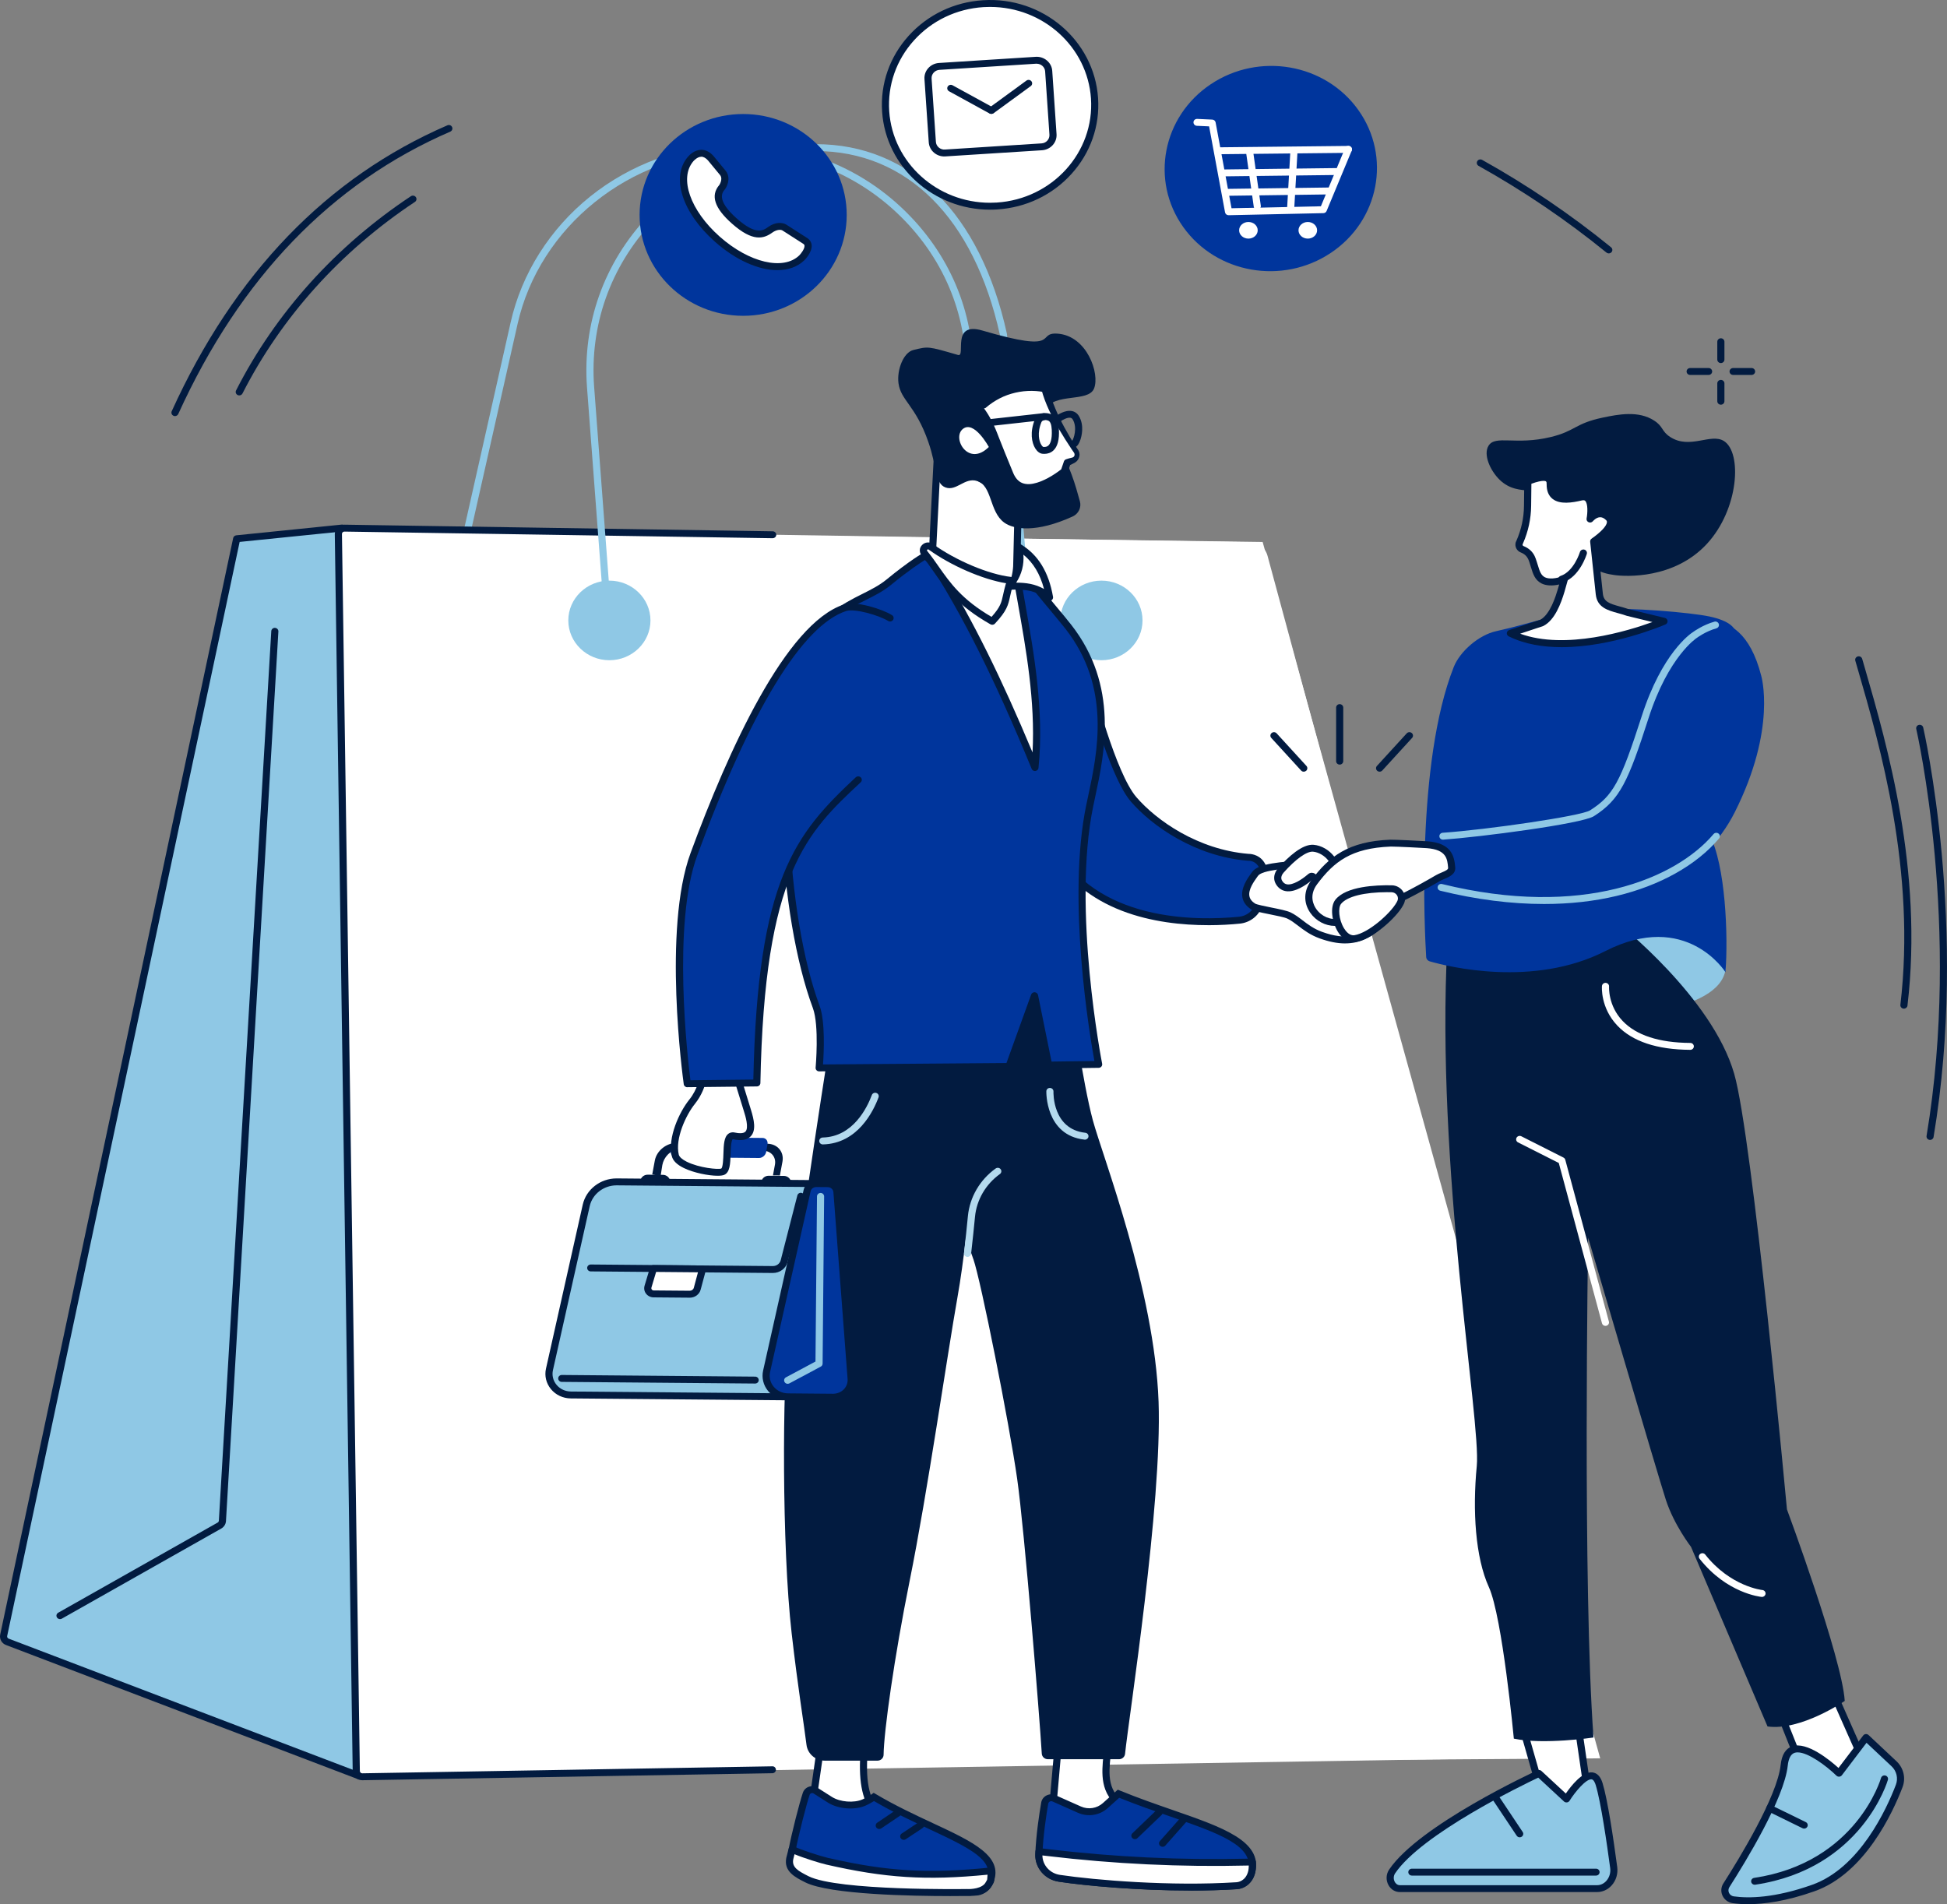 <svg width="274" height="268" viewBox="0 0 274 268" fill="none" xmlns="http://www.w3.org/2000/svg">
<rect x="0" y="0" width="274" height="268" fill="#808080" stroke="none"/>
<g clip-path="url(#clip0_4662_147806)">
<path d="M63.413 85.658C63.376 85.658 63.343 85.655 63.306 85.649C63.035 85.59 62.864 85.331 62.921 85.069L71.861 45.378C73.41 38.494 77.391 32.196 83.072 27.645C88.739 23.104 95.855 20.495 103.112 20.297C103.115 20.297 103.122 20.297 103.125 20.297C103.396 20.297 103.621 20.504 103.627 20.77C103.634 21.039 103.417 21.263 103.139 21.269C88.669 21.665 75.925 31.891 72.841 45.586L63.901 85.276C63.851 85.503 63.644 85.658 63.413 85.658Z" fill="#8FC8E5"/>
<path d="M134.247 83.065C134.247 83.065 134.224 83.065 134.21 83.065C133.933 83.045 133.725 82.812 133.745 82.546L135.856 54.424C136.505 45.76 133.501 37.485 127.395 31.125C123.976 27.563 119.911 24.905 115.311 23.23C115.05 23.136 114.919 22.854 115.016 22.604C115.113 22.351 115.405 22.228 115.662 22.319C120.41 24.05 124.602 26.792 128.128 30.464C134.424 37.025 137.526 45.559 136.853 54.495L134.742 82.617C134.722 82.873 134.501 83.068 134.244 83.068L134.247 83.065Z" fill="#8FC8E5"/>
<path d="M50.539 249.938L1.05 231.077C0.662 230.934 0.438 230.542 0.518 230.15L33.305 75.823L48.15 74.313C48.387 74.134 50.636 249.973 50.539 249.941V249.938Z" fill="#8FC8E5"/>
<path d="M50.539 250.428C50.479 250.428 50.415 250.418 50.355 250.396L0.866 231.531C0.254 231.308 -0.104 230.685 0.027 230.056L32.814 75.727C32.857 75.519 33.035 75.364 33.252 75.341L48.097 73.831C48.234 73.818 48.378 73.856 48.485 73.954C48.623 74.073 48.737 76.724 48.826 81.908C48.906 86.504 49.013 93.204 49.141 101.819C49.425 121.031 49.749 145.231 49.974 162.147C50.255 183.368 50.532 205.351 50.743 222.462C50.966 240.834 51.042 250.078 50.971 250.195C50.877 250.344 50.713 250.428 50.542 250.428H50.539ZM33.724 76.271L1.01 230.251C0.977 230.41 1.067 230.569 1.228 230.627L50.037 249.229C49.947 237.686 48.043 84.637 47.682 74.852L33.724 76.271Z" fill="#021B40"/>
<path d="M177.692 76.276L48.869 74.555L51.388 248.653L225.194 247.47L177.692 76.276Z" fill="white"/>
<path d="M50.392 249.837C50.231 249.684 50.138 249.477 50.135 249.26L47.615 75.161C47.615 74.941 47.702 74.727 47.863 74.568C48.023 74.412 48.251 74.325 48.475 74.328L175.873 76.302C177.051 76.322 178.075 77.096 178.372 78.202L224.124 247.25L50.998 250.067C50.998 250.067 50.988 250.067 50.984 250.067C50.764 250.067 50.553 249.983 50.395 249.837H50.392Z" fill="white"/>
<path d="M51.003 250.555C50.628 250.555 50.294 250.425 50.043 250.185C49.789 249.945 49.638 249.612 49.635 249.268L47.115 75.169C47.109 74.819 47.256 74.476 47.51 74.226C47.768 73.977 48.119 73.844 48.487 73.844L108.749 74.777C109.026 74.781 109.247 75.004 109.244 75.27C109.24 75.539 109.013 75.74 108.735 75.75L48.47 74.816C48.383 74.816 48.286 74.852 48.223 74.913C48.156 74.978 48.119 75.066 48.123 75.153L50.642 249.252C50.642 249.339 50.682 249.424 50.745 249.485C50.809 249.547 50.896 249.579 50.986 249.579L108.682 248.594C108.959 248.574 109.187 248.804 109.194 249.07C109.197 249.339 108.976 249.56 108.702 249.566L51.013 250.552L51.003 250.555Z" fill="#021B40"/>
<path d="M149.225 87.32C149.225 84.231 151.817 81.719 155.006 81.719C158.194 81.719 160.787 84.231 160.787 87.32C160.787 90.409 158.194 92.921 155.006 92.921C151.817 92.921 149.225 90.409 149.225 87.32Z" fill="#8FC8E5"/>
<path d="M79.977 87.32C79.977 84.231 82.569 81.719 85.758 81.719C88.946 81.719 91.539 84.231 91.539 87.32C91.539 90.409 88.946 92.921 85.758 92.921C82.569 92.921 79.977 90.409 79.977 87.32Z" fill="#8FC8E5"/>
<path d="M144.893 90.885C144.635 90.885 144.414 90.694 144.394 90.438L140.714 47.124C137.077 30.684 127.629 21.258 114.782 21.258C106.003 21.258 97.877 24.759 91.898 31.118C85.916 37.481 82.975 45.756 83.611 54.424L86.09 87.278C86.11 87.547 85.903 87.777 85.625 87.8C85.351 87.822 85.11 87.618 85.086 87.349L82.607 54.495C81.952 45.559 84.986 37.027 91.155 30.467C97.328 23.903 105.716 20.289 114.779 20.289C128.148 20.289 137.961 30.01 141.698 46.956C141.701 46.975 141.704 46.998 141.708 47.017L145.391 90.364C145.415 90.632 145.207 90.866 144.933 90.889C144.92 90.889 144.906 90.889 144.893 90.889V90.885Z" fill="#8FC8E5"/>
<path d="M8.447 227.879C8.273 227.879 8.106 227.792 8.012 227.639C7.872 227.406 7.952 227.111 8.193 226.975L30.629 214.291C30.726 214.236 30.79 214.139 30.8 214.029L38.177 88.826C38.193 88.557 38.428 88.346 38.705 88.369C38.983 88.385 39.194 88.615 39.177 88.881L31.8 214.094C31.766 214.531 31.515 214.917 31.134 215.131L8.698 227.814C8.618 227.86 8.531 227.879 8.447 227.879Z" fill="#021B40"/>
<path d="M113.809 257.499L123.631 255.632C121.718 253.256 121.219 250.566 121.674 245.671L115.562 245.344L113.809 257.502V257.499Z" fill="white"/>
<path d="M113.213 258.112L115.127 244.836L122.219 245.218L122.172 245.721C121.724 250.563 122.209 253.082 124.026 255.341L124.528 255.963L113.213 258.116V258.112ZM115.993 245.854L114.404 256.894L122.765 255.302C121.232 253.079 120.777 250.46 121.129 246.129L115.993 245.854Z" fill="#021B40"/>
<path d="M113.463 252.463C112.985 253.895 111.938 257.947 111.469 260.394C111.175 261.927 112.125 263.428 113.654 263.895C117.977 265.211 128.418 265.58 137.097 266.3C137.692 266.349 138.8 266.112 139.342 264.738C141.205 260.028 131.908 258.21 122.978 252.91C122.978 252.91 122.42 253.315 121.603 253.685C120.235 254.304 118.064 254.109 116.799 253.305L114.772 252.015C114.29 251.707 113.641 251.928 113.463 252.463Z" fill="#00359C"/>
<path d="M137.243 266.789C137.176 266.789 137.113 266.789 137.053 266.783C134.831 266.598 132.466 266.436 130.174 266.277C123.282 265.801 116.771 265.353 113.503 264.358C111.723 263.817 110.636 262.073 110.973 260.307C111.442 257.869 112.486 253.808 112.984 252.317C113.118 251.918 113.426 251.607 113.834 251.467C114.242 251.328 114.684 251.38 115.045 251.61L117.073 252.9C118.217 253.629 120.194 253.785 121.392 253.244C122.148 252.903 122.673 252.524 122.68 252.521L122.951 252.323L123.242 252.495C125.995 254.129 128.806 255.438 131.285 256.595C136.859 259.195 141.261 261.247 139.813 264.912C139.261 266.309 138.127 266.792 137.247 266.792L137.243 266.789ZM113.938 252.612C113.456 254.064 112.409 258.141 111.96 260.482C111.713 261.765 112.506 263.033 113.804 263.428C116.962 264.391 123.717 264.854 130.248 265.305C132.543 265.464 134.911 265.626 137.14 265.81C137.34 265.827 138.367 265.843 138.876 264.559C139.943 261.862 136.691 260.19 130.85 257.467C128.431 256.339 125.704 255.069 122.998 253.484C122.74 253.646 122.329 253.889 121.817 254.119C120.321 254.796 117.946 254.612 116.524 253.707L114.496 252.417C114.399 252.356 114.279 252.339 114.169 252.378C114.105 252.401 113.988 252.459 113.941 252.608L113.938 252.612Z" fill="#021B40"/>
<path d="M111.162 261.497C111.152 261.539 111.146 261.569 111.142 261.582C110.848 263.115 112.126 263.773 113.551 264.486C117.86 266.651 136.034 266.346 136.034 266.346C136.034 266.346 138.436 266.515 139.162 265.147C139.269 264.946 139.393 264.82 139.429 264.564C139.47 264.291 139.513 263.303 139.513 263.303C130.433 264.24 124.528 263.812 116.388 261.941C115.371 261.708 112.357 260.749 111.483 260.266C111.483 260.266 111.38 260.616 111.166 261.491L111.162 261.497Z" fill="white"/>
<path d="M133.618 266.856C128.482 266.856 116.772 266.658 113.32 264.924C111.898 264.208 110.285 263.398 110.65 261.498C110.653 261.479 110.663 261.443 110.677 261.388C110.891 260.513 110.995 260.156 110.998 260.143C111.041 260.001 111.148 259.884 111.292 259.826C111.436 259.767 111.597 259.78 111.731 259.855C112.544 260.305 115.514 261.252 116.501 261.479C124.855 263.398 130.65 263.735 139.459 262.83C139.603 262.814 139.75 262.863 139.857 262.96C139.964 263.057 140.021 263.193 140.014 263.336C140.011 263.44 139.971 264.354 139.928 264.642C139.887 264.924 139.774 265.106 139.683 265.255C139.66 265.294 139.633 265.336 139.61 265.381C138.777 266.95 136.314 266.862 136.023 266.843C135.819 266.843 134.936 266.859 133.621 266.859L133.618 266.856ZM111.811 260.97C111.767 261.142 111.714 261.352 111.65 261.612L111.634 261.676C111.416 262.808 112.309 263.32 113.778 264.059C117.927 266.143 135.839 265.867 136.02 265.864C136.037 265.864 136.05 265.864 136.063 265.864C136.642 265.903 138.241 265.809 138.71 264.927C138.743 264.863 138.78 264.804 138.813 264.749C138.884 264.632 138.914 264.584 138.927 264.5C138.944 264.393 138.961 264.127 138.977 263.848C130.366 264.694 124.558 264.321 116.264 262.419C115.377 262.214 113.069 261.495 111.808 260.963L111.811 260.97Z" fill="#021B40"/>
<path d="M123.738 257.416C123.581 257.416 123.423 257.345 123.326 257.209C123.169 256.988 123.223 256.683 123.45 256.531L126.163 254.697C126.391 254.544 126.705 254.596 126.863 254.816C127.02 255.037 126.966 255.342 126.739 255.494L124.026 257.329C123.939 257.387 123.838 257.416 123.738 257.416Z" fill="#021B40"/>
<path d="M127.183 258.942C127.023 258.942 126.865 258.868 126.768 258.732C126.611 258.511 126.668 258.207 126.899 258.054L129.271 256.476C129.498 256.323 129.813 256.382 129.97 256.602C130.127 256.823 130.071 257.127 129.84 257.28L127.468 258.858C127.381 258.916 127.28 258.942 127.183 258.942Z" fill="#021B40"/>
<path d="M148.018 255.887L154.92 258.004L158.519 254.341C154.598 252.38 155.779 248.371 155.893 245.816L148.928 245.531L148.018 255.887Z" fill="white"/>
<path d="M155.067 258.564L147.482 256.24L148.469 245.031L156.415 245.355L156.395 245.842C156.375 246.26 156.332 246.704 156.285 247.177C156.037 249.634 155.753 252.415 158.754 253.916L159.349 254.214L155.07 258.567L155.067 258.564ZM148.553 255.546L154.773 257.455L157.717 254.46C154.726 252.597 155.047 249.43 155.284 247.083C155.311 246.807 155.338 246.542 155.361 246.289L149.389 246.046L148.553 255.553V255.546Z" fill="#021B40"/>
<path d="M147.017 253.776C146.746 255.367 146.294 258.33 146.194 260.991C146.13 262.66 147.381 264.099 149.074 264.355C153.862 265.072 164.739 265.995 174.039 265.399C174.675 265.357 175.813 264.936 176.164 263.396C177.372 258.116 167.713 256.667 157.405 252.453L155.548 254.122C154.561 255.011 153.123 255.234 151.901 254.69L148.328 253.101C147.77 252.852 147.117 253.189 147.017 253.779V253.776Z" fill="#00359C"/>
<path d="M167.556 266.08C160.152 266.08 152.849 265.415 149.001 264.838C147.047 264.547 145.626 262.884 145.696 260.978C145.796 258.271 146.258 255.257 146.526 253.701C146.599 253.267 146.87 252.901 147.272 252.696C147.67 252.492 148.135 252.479 148.543 252.661L152.116 254.249C153.157 254.712 154.371 254.521 155.211 253.766L157.305 251.883L157.603 252.006C160.169 253.056 162.755 253.951 165.037 254.745C172.089 257.192 177.66 259.127 176.66 263.503C176.278 265.166 175.03 265.827 174.08 265.889C171.956 266.025 169.754 266.083 167.563 266.083L167.556 266.08ZM147.941 253.503C147.871 253.503 147.804 253.52 147.74 253.552C147.62 253.614 147.536 253.727 147.513 253.857C147.252 255.39 146.797 258.356 146.696 261.01C146.643 262.427 147.7 263.659 149.152 263.876C154.093 264.618 164.789 265.506 174.007 264.913C174.227 264.9 175.338 264.754 175.673 263.289C176.482 259.75 171.537 258.032 164.692 255.656C162.488 254.891 160.002 254.029 157.506 253.021L155.887 254.479C154.746 255.503 153.1 255.759 151.691 255.131L148.118 253.542C148.061 253.516 147.998 253.503 147.937 253.503H147.941Z" fill="#021B40"/>
<path d="M146.214 260.586C146.214 260.586 146.201 260.855 146.198 260.985C146.134 262.654 147.385 264.093 149.078 264.349C153.866 265.065 164.742 265.989 174.043 265.393C174.679 265.351 175.816 264.929 176.168 263.39C176.275 262.916 176.238 262.061 176.238 262.061L175.579 262.077C166.191 262.301 156.8 261.853 147.476 260.738L146.214 260.586Z" fill="white"/>
<path d="M167.556 266.072C160.152 266.072 152.849 265.408 149.001 264.831C147.047 264.539 145.626 262.877 145.696 260.971C145.699 260.838 145.713 260.565 145.713 260.565C145.719 260.429 145.783 260.303 145.89 260.215C145.997 260.128 146.137 260.089 146.275 260.105L147.536 260.258C156.803 261.366 166.231 261.813 175.566 261.593L176.225 261.577C176.499 261.577 176.727 261.778 176.74 262.043C176.743 262.137 176.777 262.98 176.656 263.499C176.275 265.162 175.027 265.823 174.077 265.884C171.952 266.021 169.751 266.079 167.56 266.079L167.556 266.072ZM146.696 261.136C146.71 262.497 147.747 263.661 149.155 263.872C154.097 264.614 164.793 265.502 174.01 264.909C174.231 264.896 175.341 264.75 175.676 263.285C175.719 263.097 175.736 262.812 175.74 262.559H175.589C166.208 262.786 156.73 262.335 147.412 261.22L146.693 261.136H146.696Z" fill="#021B40"/>
<path d="M159.716 258.847C159.586 258.847 159.458 258.798 159.358 258.704C159.164 258.513 159.164 258.205 159.361 258.017L162.767 254.75C162.965 254.562 163.282 254.562 163.476 254.753C163.671 254.944 163.671 255.252 163.473 255.44L160.067 258.708C159.97 258.802 159.843 258.847 159.713 258.847H159.716Z" fill="#021B40"/>
<path d="M163.61 259.922C163.493 259.922 163.379 259.883 163.282 259.805C163.072 259.63 163.048 259.322 163.229 259.118L166.27 255.685C166.451 255.481 166.769 255.458 166.979 255.633C167.19 255.808 167.214 256.116 167.033 256.32L163.992 259.753C163.891 259.866 163.751 259.922 163.61 259.922Z" fill="#021B40"/>
<path d="M136.98 177.211C138.027 180.187 142.025 200.27 143.146 208.137C144.166 215.294 146.304 241.681 146.609 246.809C146.635 247.253 147.013 247.597 147.472 247.597H157.468C157.913 247.597 158.285 247.273 158.328 246.845C158.88 241.526 163.557 211.693 163.046 197.288C162.484 181.555 155.2 162.836 153.798 157.682C152.396 152.529 150.66 140.328 150.66 140.328L116.99 145.391C116.99 145.391 112.747 171.818 110.921 187.791C110.118 194.821 110.007 217.66 111.409 229.867C112.316 237.776 113.166 242.819 113.497 245.565C113.651 246.838 114.765 247.798 116.086 247.798H123.484C123.955 247.798 124.343 247.432 124.347 246.974C124.39 243.681 125.842 233.254 128.01 222.515C130.533 210.036 133.333 190.507 134.735 182.64C135.197 180.041 135.601 177.052 135.929 174.22C135.929 174.22 135.929 174.239 136.976 177.215L136.98 177.211Z" fill="#021B40"/>
<path d="M136.16 176.891C136.14 176.891 136.124 176.891 136.103 176.891C135.829 176.862 135.628 176.619 135.662 176.353C135.896 174.35 136.077 172.525 136.211 171.164C136.468 168.496 137.893 166.052 140.118 164.454C140.342 164.295 140.657 164.341 140.821 164.555C140.985 164.772 140.938 165.077 140.717 165.235C138.72 166.668 137.442 168.862 137.211 171.255C137.077 172.622 136.896 174.45 136.662 176.463C136.632 176.713 136.415 176.894 136.164 176.894L136.16 176.891Z" fill="#B4DAEE"/>
<path d="M115.793 161.067C115.522 161.067 115.298 160.856 115.291 160.594C115.284 160.325 115.505 160.101 115.78 160.095C120.045 159.997 122.036 155.884 122.692 154.118C122.785 153.865 123.073 153.735 123.334 153.826C123.595 153.917 123.729 154.195 123.635 154.448C122.909 156.403 120.688 160.957 115.803 161.067H115.79H115.793Z" fill="#B4DAEE"/>
<path d="M152.68 160.394C152.66 160.394 152.644 160.394 152.624 160.394C147.093 159.785 147.25 153.649 147.25 153.587C147.26 153.318 147.478 153.108 147.769 153.118C148.047 153.127 148.261 153.351 148.254 153.62C148.247 153.837 148.13 158.923 152.737 159.428C153.012 159.458 153.212 159.701 153.179 159.966C153.149 160.216 152.931 160.398 152.68 160.398V160.394Z" fill="#B4DAEE"/>
<path d="M131.132 79.6L131.912 64.305L143.32 70.064L143.083 79.733C142.976 81.889 141.249 87.205 141.249 87.205C138.887 88.848 135.425 84.375 133.053 82.745L132.504 82.365C131.584 81.733 131.069 80.686 131.132 79.597V79.6Z" fill="white"/>
<path d="M140.107 88.056C138.381 88.056 136.501 86.367 134.794 84.838C134.058 84.18 133.366 83.554 132.76 83.139L132.212 82.76C131.148 82.027 130.556 80.835 130.629 79.57L131.409 64.275C131.415 64.109 131.512 63.96 131.66 63.876C131.807 63.795 131.991 63.791 132.141 63.866L143.55 69.626C143.721 69.71 143.824 69.882 143.821 70.07L143.583 79.739C143.473 81.943 141.8 87.126 141.727 87.343C141.693 87.444 141.63 87.531 141.539 87.593C141.081 87.913 140.599 88.05 140.104 88.05L140.107 88.056ZM132.372 65.085L131.633 79.622C131.633 79.622 131.633 79.622 131.633 79.625C131.576 80.552 132.011 81.428 132.794 81.969L133.342 82.348C134.002 82.802 134.718 83.444 135.477 84.124C137.33 85.787 139.421 87.661 140.823 86.892C141.114 85.978 142.486 81.57 142.58 79.71L142.807 70.355L132.372 65.085Z" fill="#021B40"/>
<path d="M148.791 46.957C145.73 46.753 149.547 49.829 138.259 46.523C133.762 45.206 135.987 50.299 134.819 49.958C130.51 48.707 130.658 48.746 128.54 49.258C127.138 49.595 126.201 52.065 126.442 53.922C126.76 56.373 128.851 57.028 130.648 62.214C131.909 65.857 131.564 68.058 133.07 68.606C134.592 69.157 135.743 67.196 137.453 67.679C139.664 68.301 139.182 71.996 141.327 73.552C142.678 74.534 145.84 75.017 150.949 72.693C151.775 72.317 152.21 71.422 151.976 70.567C151.678 69.471 151.29 68.087 150.808 66.794C148.506 60.639 146.255 59.225 147.095 57.647C148.383 55.229 153.147 56.674 153.963 54.684C154.81 52.616 152.986 47.232 148.798 46.954L148.791 46.957Z" fill="#021B40"/>
<path d="M137.984 57.399L138.84 58.984C139.245 59.73 139.593 60.501 139.887 61.295C140.439 62.783 141.49 65.298 142.062 66.721C143.906 71.291 149.774 66.355 149.774 66.355L150.192 65.107L150.978 64.809C151.129 64.75 151.269 64.663 151.373 64.54C151.627 64.232 151.634 63.82 151.423 63.512C150.276 61.84 147.88 58.083 147.044 54.725C147.044 54.725 142.069 53.432 137.98 57.399H137.984Z" fill="white"/>
<path d="M138.479 57.469C138.684 57.757 138.874 58.036 139.048 58.318C139.135 58.46 139.219 58.603 139.299 58.749C139.399 58.93 139.493 59.112 139.587 59.294C139.774 59.66 139.948 60.032 140.109 60.412C140.273 60.791 140.413 61.18 140.557 61.54C141.129 63.018 141.741 64.496 142.347 65.977L142.574 66.531C142.645 66.697 142.718 66.856 142.805 67.005C142.979 67.303 143.19 67.562 143.448 67.75C143.953 68.136 144.655 68.21 145.375 68.074C146.097 67.938 146.82 67.633 147.503 67.264C148.182 66.894 148.854 66.447 149.446 65.971L149.296 66.191C149.44 65.776 149.577 65.358 149.724 64.946V64.933C149.778 64.797 149.888 64.694 150.015 64.645C150.259 64.554 150.517 64.493 150.771 64.428C150.989 64.382 151.086 64.34 151.176 64.191C151.25 64.055 151.24 63.883 151.166 63.747C151.159 63.731 151.146 63.715 151.136 63.698L151.082 63.621L150.972 63.462L150.755 63.141C150.179 62.282 149.63 61.407 149.102 60.519C148.061 58.733 147.114 56.872 146.562 54.833L146.917 55.187C146.579 55.112 146.171 55.06 145.79 55.034C145.402 55.008 145.007 55.005 144.619 55.025C143.836 55.063 143.063 55.2 142.317 55.417C141.571 55.634 140.855 55.948 140.189 56.341C139.858 56.542 139.53 56.749 139.226 56.986C139.068 57.099 138.924 57.229 138.774 57.349L138.694 57.417C138.694 57.417 138.66 57.436 138.643 57.443C138.603 57.456 138.553 57.459 138.486 57.469H138.479ZM137.486 57.323C137.569 57.196 137.666 57.06 137.773 56.934C137.827 56.869 137.887 56.811 137.944 56.752L138.031 56.671L138.091 56.619C138.255 56.483 138.413 56.341 138.583 56.211C138.914 55.942 139.276 55.709 139.64 55.482C140.38 55.047 141.176 54.694 142.009 54.451C142.839 54.205 143.702 54.072 144.565 54.033C144.997 54.017 145.428 54.02 145.863 54.056C146.301 54.091 146.713 54.14 147.175 54.253C147.359 54.299 147.489 54.438 147.529 54.603C147.757 55.559 148.098 56.499 148.483 57.426C148.868 58.353 149.309 59.261 149.791 60.152C150.273 61.044 150.795 61.919 151.353 62.768L151.564 63.086L151.671 63.245L151.725 63.326C151.748 63.365 151.772 63.4 151.792 63.442C151.959 63.76 151.966 64.146 151.822 64.473C151.755 64.638 151.654 64.791 151.517 64.924C151.387 65.05 151.206 65.154 151.082 65.212C150.848 65.332 150.617 65.455 150.373 65.549L150.664 65.248C150.53 65.666 150.39 66.081 150.253 66.499C150.226 66.59 150.169 66.664 150.105 66.719C149.436 67.264 148.75 67.727 148.004 68.142C147.258 68.551 146.462 68.904 145.569 69.082C145.124 69.167 144.649 69.202 144.164 69.131C143.682 69.063 143.193 68.878 142.795 68.583C142.394 68.291 142.086 67.915 141.859 67.52C141.745 67.322 141.651 67.118 141.564 66.914L141.34 66.36C140.741 64.878 140.125 63.404 139.55 61.9C139.406 61.517 139.279 61.151 139.128 60.794C138.981 60.434 138.821 60.081 138.65 59.731C138.563 59.556 138.476 59.384 138.382 59.212C138.272 59.008 138.165 58.797 138.061 58.587C137.854 58.166 137.66 57.738 137.482 57.323H137.486Z" fill="#021B40"/>
<path d="M139.157 62.908C139.157 62.908 137.099 59.096 135.504 60.37C133.908 61.644 136.286 65.783 139.157 62.908Z" fill="white"/>
<path d="M146.947 63.877C146.867 63.877 146.786 63.873 146.703 63.864C146.331 63.828 145.973 63.562 145.692 63.112C145.184 62.298 144.906 60.794 145.646 59.015C145.779 58.691 146.077 58.418 146.459 58.266C146.92 58.084 147.446 58.101 147.937 58.311C148.61 58.6 148.964 59.297 149.021 60.447C149.092 61.886 148.834 62.856 148.235 63.407C147.897 63.718 147.456 63.88 146.95 63.88L146.947 63.877ZM147.128 59.115C146.997 59.115 146.897 59.144 146.833 59.17C146.693 59.225 146.599 59.316 146.572 59.381C145.897 61.005 146.301 62.113 146.442 62.415C146.606 62.771 146.78 62.891 146.82 62.904C147.118 62.93 147.359 62.869 147.539 62.703C147.794 62.47 148.081 61.896 148.014 60.496C147.978 59.763 147.817 59.329 147.529 59.206C147.375 59.141 147.241 59.118 147.128 59.118V59.115Z" fill="#021B40"/>
<path d="M137.294 60.187C137.044 60.187 136.826 60.005 136.796 59.756C136.766 59.49 136.963 59.247 137.238 59.218L146.826 58.151C147.097 58.122 147.351 58.313 147.382 58.579C147.412 58.845 147.214 59.088 146.94 59.117L137.355 60.184C137.335 60.184 137.315 60.184 137.298 60.184L137.294 60.187Z" fill="#021B40"/>
<path d="M151.128 62.965C150.937 62.965 150.753 62.858 150.669 62.68C150.566 62.456 150.653 62.193 150.863 62.067C151.118 61.779 151.636 60.174 150.974 59.049C150.863 58.865 150.743 58.819 150.649 58.8C150.214 58.712 149.515 59.104 149.241 59.309C149.02 59.474 148.706 59.432 148.538 59.221C148.368 59.007 148.411 58.703 148.629 58.54C148.752 58.45 149.853 57.659 150.847 57.85C151.272 57.934 151.616 58.184 151.844 58.573C152.62 59.895 152.198 61.432 152.051 61.869C151.857 62.45 151.613 62.803 151.329 62.929C151.262 62.958 151.191 62.971 151.124 62.971L151.128 62.965Z" fill="#021B40"/>
<path d="M153.357 96.597C153.357 96.597 156.518 108.989 159.529 112.486C162.541 115.983 168.566 120.064 175.642 120.648C175.642 120.648 179.647 120.398 177.127 127.425C176.719 128.563 175.672 129.377 174.431 129.5C169.004 130.038 153.822 130.417 147.934 118.897C140.707 104.759 153.353 96.594 153.353 96.594L153.357 96.597Z" fill="#00359C"/>
<path d="M170.024 130.21C162.871 130.21 152.272 128.486 147.484 119.122C140.144 104.766 152.948 96.283 153.075 96.199C153.212 96.112 153.383 96.092 153.536 96.15C153.69 96.209 153.804 96.332 153.841 96.488C153.871 96.611 157.009 108.808 159.913 112.182C162.77 115.501 168.602 119.579 175.654 120.169C175.902 120.169 177.013 120.201 177.772 121.17C178.742 122.405 178.686 124.567 177.598 127.595C177.127 128.911 175.902 129.851 174.48 129.993C173.282 130.113 171.753 130.214 170.02 130.214L170.024 130.21ZM153.055 97.428C152.054 98.199 149.953 100.011 148.351 102.727C145.46 107.622 145.474 112.993 148.384 118.691C154.052 129.776 168.451 129.611 174.38 129.024C175.417 128.92 176.307 128.233 176.651 127.274C177.852 123.926 177.495 122.435 176.983 121.77C176.474 121.112 175.701 121.135 175.668 121.141C175.648 121.141 175.618 121.141 175.598 121.141C168.227 120.535 162.125 116.273 159.14 112.805C156.477 109.709 153.777 100.144 153.051 97.431L153.055 97.428Z" fill="#021B40"/>
<path d="M130.225 78.206C130.225 78.206 128.382 79.214 125.053 81.953C121.724 84.692 116.659 84.848 113.715 91.638C108.589 103.463 110.085 128.855 114.862 141.711C115.823 144.294 115.277 150.3 115.277 150.3L141.992 150.089L145.585 140.129L147.569 149.888L154.618 149.798C154.618 149.798 150.323 128.071 153.364 113.381C154.622 107.301 157.419 97.227 150.346 88.203C148.733 86.148 145.532 82.54 144.103 80.362L142.37 82.041C142.025 82.119 141.657 84.734 141.256 84.802C137.004 85.516 135.796 83.639 132.832 80.602L130.229 78.203L130.225 78.206Z" fill="#00359C"/>
<path d="M115.281 150.787C115.14 150.787 115.006 150.732 114.913 150.632C114.816 150.531 114.769 150.395 114.782 150.259C114.789 150.201 115.308 144.331 114.394 141.877C109.587 128.938 108.007 103.558 113.257 91.451C115.361 86.603 118.539 85.008 121.346 83.598C122.578 82.979 123.742 82.395 124.732 81.585C128.061 78.846 129.904 77.825 129.981 77.783C130.172 77.676 130.413 77.705 130.574 77.854L133.173 80.253C133.508 80.593 133.802 80.904 134.087 81.199C136.412 83.64 137.596 84.881 141.009 84.35C141.119 84.12 141.273 83.565 141.37 83.212C141.611 82.337 141.748 81.835 142.069 81.64L143.742 80.019C143.849 79.916 144 79.864 144.15 79.88C144.301 79.896 144.438 79.977 144.518 80.104C145.448 81.52 147.161 83.575 148.673 85.39C149.453 86.324 150.189 87.209 150.738 87.912C157.482 96.514 155.455 105.973 154.11 112.228C154.016 112.663 153.929 113.081 153.846 113.48C150.858 127.91 155.06 149.494 155.104 149.711C155.13 149.854 155.094 150 155 150.11C154.906 150.22 154.766 150.288 154.619 150.288L147.569 150.379H147.563C147.322 150.379 147.118 150.214 147.071 149.987L145.445 141.981L142.461 150.253C142.39 150.447 142.203 150.577 141.992 150.577L115.277 150.787H115.274H115.281ZM130.162 78.817C129.51 79.216 127.857 80.292 125.381 82.327C124.307 83.212 123.093 83.821 121.808 84.463C119.025 85.86 116.144 87.303 114.18 91.828C109.158 103.409 110.617 128.847 115.338 141.546C116.164 143.77 115.933 148.259 115.823 149.812L141.638 149.611L145.114 139.974C145.187 139.767 145.398 139.634 145.622 139.65C145.846 139.666 146.034 139.825 146.081 140.042L147.981 149.407L154.016 149.329C153.371 145.789 150.115 126.584 152.869 113.295C152.952 112.893 153.043 112.472 153.137 112.037C154.441 105.953 156.412 96.758 149.945 88.505C149.403 87.815 148.67 86.936 147.897 86.006C146.536 84.372 145.013 82.548 144.02 81.134L142.722 82.392C142.705 82.408 142.685 82.424 142.668 82.437C142.578 82.612 142.437 83.121 142.344 83.468C142.046 84.547 141.865 85.199 141.34 85.287C137.268 85.97 135.709 84.337 133.35 81.864C133.073 81.572 132.778 81.264 132.464 80.943L130.159 78.817H130.162Z" fill="#021B40"/>
<path d="M176.623 122.993C176.014 123.865 174.13 126.173 176.372 127.586C176.954 127.952 180.46 128.409 181.387 128.844C182.752 129.486 183.773 130.847 185.884 131.612C189.801 133.032 192.234 132.085 194.308 130.011C196.379 127.933 190.578 121.01 186.436 121.356C182.294 121.703 177.513 121.726 176.626 122.993H176.623Z" fill="white"/>
<path d="M189.295 132.779C188.194 132.779 187.006 132.539 185.708 132.069C184.383 131.59 183.473 130.896 182.674 130.283C182.139 129.875 181.677 129.525 181.168 129.285C180.763 129.094 179.643 128.87 178.656 128.672C177.301 128.4 176.451 128.222 176.1 127.998C175.404 127.561 174.982 127 174.848 126.332C174.581 124.997 175.554 123.639 176.076 122.909L176.207 122.725C177.06 121.509 180.242 121.295 183.928 121.052C184.751 120.997 185.581 120.942 186.391 120.874C189.589 120.605 193.376 124.141 194.681 126.793C195.434 128.322 195.427 129.587 194.668 130.348C193.042 131.979 191.309 132.776 189.295 132.776V132.779ZM177.036 123.269L176.899 123.46C176.461 124.073 175.641 125.211 175.832 126.141C175.912 126.546 176.18 126.887 176.645 127.178C176.862 127.314 178.064 127.554 178.86 127.716C180.004 127.946 181.088 128.164 181.607 128.407C182.212 128.692 182.737 129.091 183.293 129.515C184.072 130.112 184.882 130.728 186.06 131.155C189.358 132.351 191.717 131.907 193.945 129.671C194.387 129.227 194.323 128.329 193.775 127.207C192.47 124.553 188.99 121.632 186.478 121.84C185.665 121.908 184.828 121.963 183.999 122.018C181.155 122.206 177.615 122.443 177.04 123.266L177.036 123.269Z" fill="#021B40"/>
<path d="M179.968 124.141C179.664 123.597 179.838 122.968 180.256 122.501C181.26 121.377 183.347 119.26 184.82 119.38C186.553 119.523 188.767 121.399 188.092 124.598C187.66 126.644 185.77 125.642 185.515 124.832C185.244 123.966 184.85 123.013 184.395 123.409C183.896 123.84 181.103 126.174 179.965 124.145L179.968 124.141Z" fill="white"/>
<path d="M186.951 126.294C186.088 126.294 185.238 125.614 185.037 124.975C184.837 124.337 184.683 124.035 184.592 123.893C183.853 124.512 182.281 125.643 180.942 125.419C180.343 125.319 179.852 124.959 179.527 124.376C179.146 123.695 179.279 122.855 179.875 122.184C181.277 120.612 183.277 118.762 184.863 118.898C185.947 118.988 187.031 119.608 187.764 120.557C188.37 121.345 189.005 122.7 188.584 124.696C188.293 126.084 187.393 126.272 187.021 126.288C186.998 126.288 186.971 126.288 186.948 126.288L186.951 126.294ZM184.609 122.836C184.676 122.836 184.746 122.846 184.816 122.865C185.288 122.995 185.633 123.523 185.997 124.696C186.078 124.953 186.55 125.345 186.974 125.322C187.279 125.309 187.49 125.034 187.6 124.505C187.948 122.862 187.443 121.77 186.958 121.141C186.402 120.421 185.566 119.935 184.776 119.867C183.9 119.792 182.347 120.898 180.634 122.823C180.387 123.102 180.196 123.536 180.407 123.915C180.588 124.239 180.812 124.414 181.113 124.463C181.929 124.599 183.17 123.825 184.064 123.05C184.228 122.907 184.418 122.833 184.609 122.833V122.836Z" fill="#021B40"/>
<path d="M145.648 108.026C141.191 97.167 136.404 87.006 130.84 78.484C134.871 81.262 138.301 85.171 143.232 81.923C144.56 89.67 146.561 98.996 145.648 108.026Z" fill="white"/>
<path d="M145.649 108.514C145.445 108.514 145.261 108.394 145.184 108.206C140.019 95.623 135.325 86.262 130.417 78.746C130.289 78.548 130.323 78.292 130.497 78.133C130.671 77.974 130.939 77.955 131.133 78.091C131.788 78.541 132.431 79.024 133.05 79.491C136.302 81.938 139.112 84.052 142.953 81.523C143.093 81.429 143.274 81.413 143.431 81.478C143.588 81.543 143.699 81.682 143.729 81.844C143.889 82.778 144.06 83.734 144.231 84.706C145.509 91.905 146.957 100.064 146.148 108.073C146.124 108.297 145.947 108.475 145.72 108.507C145.696 108.507 145.673 108.511 145.649 108.511V108.514ZM132.668 80.438C136.854 87.202 140.922 95.403 145.308 105.901C145.696 98.689 144.398 91.383 143.24 84.872C143.11 84.142 142.983 83.426 142.862 82.719C138.841 84.94 135.696 82.71 132.668 80.434V80.438Z" fill="#021B40"/>
<path d="M130.994 76.96C134.219 79.284 138.957 81.313 142.242 81.682C141.222 84.586 141.994 84.923 139.639 87.442C133.694 84.081 132.533 80.852 130.091 77.844C129.626 77.271 130.388 76.522 130.994 76.96Z" fill="white"/>
<path d="M139.639 87.933C139.552 87.933 139.465 87.91 139.388 87.868C134.738 85.239 132.971 82.714 131.262 80.273C130.746 79.537 130.258 78.841 129.696 78.15C129.331 77.703 129.365 77.103 129.776 76.692C130.191 76.277 130.817 76.228 131.295 76.572C134.527 78.899 139.154 80.847 142.302 81.2C142.453 81.216 142.587 81.301 142.67 81.424C142.75 81.547 142.771 81.703 142.72 81.839C142.406 82.737 142.269 83.369 142.148 83.93C141.884 85.148 141.713 85.955 140.017 87.77C139.92 87.874 139.783 87.929 139.646 87.929L139.639 87.933ZM130.603 77.317C130.572 77.317 130.536 77.33 130.495 77.369C130.408 77.453 130.462 77.518 130.485 77.547C131.071 78.267 131.589 79.009 132.091 79.725C133.694 82.014 135.35 84.377 139.539 86.821C140.797 85.417 140.93 84.798 141.161 83.732C141.258 83.288 141.372 82.759 141.583 82.085C138.318 81.557 133.854 79.628 130.696 77.353C130.679 77.343 130.649 77.317 130.606 77.317H130.603Z" fill="#021B40"/>
<path d="M141.994 82.528C143.439 80.849 143.811 78.995 143.356 77.008C145.895 78.525 147.16 81.024 147.692 84.087C145.939 82.44 143.787 82.434 141.994 82.528Z" fill="white"/>
<path d="M147.693 84.569C147.566 84.569 147.439 84.521 147.345 84.433C145.76 82.945 143.846 82.916 142.022 83.01C141.818 83.023 141.634 82.916 141.547 82.741C141.457 82.569 141.484 82.362 141.611 82.213C142.899 80.719 143.311 79.049 142.869 77.108C142.825 76.917 142.902 76.719 143.07 76.605C143.234 76.492 143.451 76.486 143.625 76.589C146.087 78.061 147.583 80.485 148.192 84.002C148.229 84.21 148.122 84.414 147.931 84.514C147.857 84.553 147.777 84.569 147.697 84.569H147.693ZM143.053 82.005C144.331 82.005 145.676 82.174 146.924 82.897C146.372 80.79 145.412 79.195 144.023 78.064C144.124 79.487 143.782 80.806 143.003 82.005H143.053Z" fill="#021B40"/>
<path d="M113.049 196.612L80.329 196.33C78.365 196.313 76.91 194.573 77.325 192.732L82.501 169.647C82.936 167.705 84.736 166.325 86.806 166.344L114.873 166.584L113.049 196.612Z" fill="#8FC8E5"/>
<path d="M113.048 197.098H113.045L80.325 196.816C79.231 196.806 78.21 196.33 77.531 195.503C76.862 194.69 76.608 193.643 76.835 192.628L82.011 169.54C82.493 167.398 84.487 165.852 86.769 165.852C86.782 165.852 86.799 165.852 86.812 165.852L114.878 166.091C115.016 166.091 115.146 166.15 115.24 166.247C115.333 166.344 115.384 166.474 115.374 166.607L113.55 196.635C113.534 196.891 113.316 197.092 113.048 197.092V197.098ZM86.769 166.827C84.959 166.827 83.373 168.052 82.991 169.748L77.816 192.836C77.652 193.562 77.836 194.314 78.317 194.897C78.809 195.494 79.545 195.837 80.335 195.844L112.577 196.119L114.34 167.064L86.802 166.827C86.802 166.827 86.779 166.827 86.769 166.827Z" fill="#021B40"/>
<path d="M117.238 196.653L110.888 196.597C108.924 196.581 107.469 194.841 107.883 193L113.584 167.571C113.715 166.994 114.25 166.583 114.866 166.586L116.498 166.599C117.174 166.605 117.733 167.108 117.783 167.756L119.781 194.053C119.888 195.463 118.713 196.662 117.238 196.649V196.653Z" fill="#00359C"/>
<path d="M117.26 197.133H117.233L110.883 197.078C109.789 197.068 108.769 196.588 108.09 195.765C107.421 194.951 107.166 193.904 107.394 192.89L113.095 167.462C113.272 166.667 114.012 166.094 114.855 166.094H114.871L116.504 166.107C117.434 166.113 118.217 166.82 118.284 167.714L120.281 194.011C120.342 194.815 120.05 195.613 119.478 196.203C118.906 196.792 118.1 197.13 117.26 197.13V197.133ZM114.855 167.069C114.48 167.069 114.152 167.322 114.075 167.669L108.374 193.097C108.21 193.823 108.394 194.575 108.876 195.159C109.368 195.755 110.104 196.099 110.893 196.105L117.243 196.16C117.816 196.151 118.354 195.943 118.749 195.538C119.134 195.139 119.321 194.624 119.281 194.083L117.284 167.786C117.254 167.394 116.909 167.086 116.494 167.079L114.861 167.066H114.855V167.069Z" fill="#021B40"/>
<path d="M108.769 179.161H108.749L83.131 178.94C82.854 178.94 82.633 178.72 82.633 178.451C82.633 178.185 82.86 177.968 83.135 177.968H83.138L108.755 178.188H108.765C109.291 178.188 109.742 177.851 109.87 177.362L112.211 168.244C112.278 167.985 112.549 167.822 112.82 167.891C113.088 167.955 113.252 168.218 113.185 168.48L110.843 177.598C110.606 178.522 109.752 179.161 108.765 179.161H108.769Z" fill="#021B40"/>
<path d="M98.867 178.59L98.124 181.358C98.004 181.828 97.562 182.155 97.06 182.149L91.985 182.106C91.433 182.103 91.038 181.594 91.189 181.085L91.955 178.531L98.863 178.59H98.867Z" fill="white"/>
<path d="M97.071 182.637H97.057L91.982 182.594C91.557 182.591 91.169 182.4 90.918 182.073C90.667 181.748 90.594 181.34 90.711 180.951L91.477 178.397C91.54 178.189 91.734 178.047 91.959 178.047H91.962L98.871 178.105C99.024 178.105 99.172 178.177 99.265 178.296C99.359 178.416 99.392 178.569 99.352 178.715L98.61 181.483C98.436 182.163 97.803 182.64 97.071 182.64V182.637ZM92.333 179.019L91.674 181.22C91.637 181.347 91.691 181.444 91.724 181.489C91.788 181.57 91.885 181.619 91.992 181.619L97.067 181.661H97.074C97.345 181.661 97.576 181.486 97.643 181.236L98.225 179.065L92.34 179.013L92.333 179.019Z" fill="#021B40"/>
<path d="M106.273 194.721H106.27L79.053 194.488C78.775 194.488 78.555 194.268 78.555 193.999C78.555 193.733 78.782 193.516 79.056 193.516H79.06L106.277 193.749C106.554 193.749 106.775 193.969 106.775 194.238C106.775 194.504 106.548 194.721 106.273 194.721Z" fill="#021B40"/>
<path d="M93.279 165.348L91.155 165.328C90.579 165.322 90.111 165.766 90.107 166.317L94.309 166.352C94.316 165.801 93.855 165.351 93.279 165.348Z" fill="#021B40"/>
<path d="M110.304 165.496L108.18 165.477C107.605 165.47 107.136 165.914 107.133 166.465L111.335 166.501C111.338 165.95 110.88 165.499 110.304 165.496Z" fill="#021B40"/>
<path d="M109.754 165.436L110.115 163.491C110.369 162.111 109.409 160.983 107.967 160.97L95.227 160.859C93.785 160.847 92.41 161.955 92.152 163.336L91.791 165.281L92.959 165.556L93.21 163.968C93.407 162.895 94.317 161.838 95.438 161.848L107.385 161.952C108.506 161.962 109.255 162.84 109.058 163.913L108.777 165.427L109.75 165.436H109.754Z" fill="#021B40"/>
<path d="M107.308 160.155L95.602 160.055C95.13 160.051 94.678 160.444 94.594 160.93L94.414 161.987C94.33 162.473 94.645 162.871 95.116 162.875L106.823 162.975C107.295 162.978 107.746 162.586 107.83 162.1L108.01 161.043C108.094 160.557 107.78 160.158 107.308 160.155Z" fill="#00359C"/>
<path d="M110.851 194.759C110.673 194.759 110.503 194.669 110.412 194.507C110.279 194.273 110.365 193.975 110.61 193.845L114.762 191.625L114.976 168.381C114.976 168.116 115.203 167.898 115.478 167.898H115.481C115.759 167.898 115.979 168.119 115.979 168.388L115.765 191.917C115.765 192.092 115.665 192.254 115.508 192.338L111.098 194.695C111.021 194.737 110.938 194.756 110.857 194.756L110.851 194.759Z" fill="#8FC8E5"/>
<path d="M98.943 151.706C98.943 151.706 98.679 153.469 97.391 155.07C96.103 156.671 94.45 160.156 95.035 162.613C95.464 164.418 100.83 165.284 101.703 164.908C102.868 164.408 101.663 159.524 103.283 159.867C106.257 160.496 105.775 158.185 105.183 156.286C104.587 154.386 103.577 151.07 103.577 151.07L98.947 151.709L98.943 151.706Z" fill="white"/>
<path d="M100.991 165.477C99.72 165.477 97.645 165.072 96.244 164.394C95.27 163.921 94.698 163.36 94.547 162.722C93.925 160.113 95.605 156.502 96.996 154.774C98.188 153.293 98.445 151.656 98.448 151.64L98.502 151.28L103.935 150.531L104.059 150.933C104.059 150.933 105.073 154.246 105.665 156.145C106.127 157.617 106.441 159.092 105.648 159.925C105.153 160.443 104.32 160.586 103.179 160.343C103.146 160.336 103.126 160.336 103.122 160.336C102.881 160.489 102.838 161.788 102.818 162.414C102.771 163.801 102.731 165.001 101.911 165.354C101.717 165.438 101.396 165.477 100.995 165.477H100.991ZM99.365 152.139C99.215 152.768 98.8 154.113 97.786 155.371C96.555 156.904 94.982 160.229 95.524 162.505C95.601 162.826 95.996 163.179 96.632 163.497C98.418 164.388 101.102 164.625 101.5 164.462C101.744 164.31 101.787 163.007 101.807 162.382C101.848 161.121 101.884 160.035 102.503 159.568C102.674 159.438 102.968 159.302 103.387 159.393C103.915 159.507 104.608 159.575 104.906 159.263C105.417 158.725 104.896 157.053 104.698 156.424C104.23 154.926 103.5 152.547 103.213 151.607L99.362 152.139H99.365Z" fill="#021B40"/>
<path d="M120.777 109.754C112.691 117.31 107.067 123.206 106.508 152.423L96.722 152.53C96.722 152.53 93.711 130.93 97.656 120.217C101.189 110.62 109.901 88.491 118.921 85.535C120.363 85.062 123.979 86.177 125.257 86.984L120.777 109.754Z" fill="#00359C"/>
<path d="M96.722 153.02C96.471 153.02 96.257 152.841 96.224 152.598C96.1 151.71 93.243 130.758 97.184 120.055C102.513 105.576 110.586 87.755 118.76 85.075C120.433 84.527 124.203 85.739 125.531 86.576C125.762 86.721 125.829 87.023 125.679 87.25C125.528 87.473 125.217 87.538 124.983 87.392C123.738 86.608 120.285 85.603 119.081 85.995C112.912 88.018 105.665 99.907 98.127 120.379C94.571 130.035 96.772 148.962 97.164 152.038L106.016 151.94C106.612 123.721 111.891 117.378 120.429 109.401C120.63 109.216 120.948 109.22 121.139 109.414C121.333 109.608 121.326 109.916 121.125 110.101C113.554 117.174 107.575 122.759 107.01 152.43C107.007 152.692 106.786 152.903 106.515 152.906L96.729 153.013H96.722V153.02Z" fill="#021B40"/>
<path d="M242.885 135.81C242.885 142.322 228.562 143.372 219.225 143.372C209.887 143.372 209.004 140.374 209.004 133.862C209.004 127.35 216.575 122.07 225.913 122.07C235.25 122.07 242.882 129.298 242.882 135.81H242.885Z" fill="#8FC8E5"/>
<path d="M222.049 242.669L223.902 255.417H217.826L213.865 241.57L222.049 242.669Z" fill="white"/>
<path d="M223.903 255.902H217.827C217.603 255.902 217.402 255.756 217.342 255.546L213.381 241.695C213.338 241.537 213.374 241.368 213.488 241.245C213.602 241.122 213.769 241.06 213.933 241.083L222.116 242.182C222.337 242.211 222.515 242.379 222.545 242.596L224.402 255.345C224.422 255.484 224.378 255.627 224.284 255.73C224.191 255.837 224.05 255.899 223.906 255.899L223.903 255.902ZM218.209 254.93H223.328L221.605 243.099L214.555 242.152L218.209 254.933V254.93Z" fill="#021B40"/>
<path d="M197.011 265.811H224.753C226.198 265.811 227.305 264.401 227.094 262.829C226.616 259.257 225.773 253.465 225.047 251.099C223.96 247.569 220.45 253.193 220.45 253.193L216.576 249.602C216.576 249.602 200.112 257.183 195.913 263.39C195.237 264.389 195.876 265.808 197.007 265.808L197.011 265.811Z" fill="#8FC8E5"/>
<path d="M224.753 266.294H197.011C196.345 266.294 195.743 265.931 195.405 265.325C195.014 264.625 195.05 263.782 195.495 263.121C199.721 256.871 215.686 249.471 216.362 249.157C216.549 249.069 216.774 249.105 216.924 249.244L220.357 252.424C221.093 251.351 222.719 249.283 224.111 249.452C224.77 249.533 225.245 250.039 225.526 250.953C226.235 253.257 227.041 258.644 227.59 262.758C227.717 263.717 227.433 264.667 226.804 265.36C226.262 265.96 225.532 266.291 224.75 266.291L224.753 266.294ZM216.483 250.184C214.204 251.264 200.092 258.097 196.335 263.655C196.094 264.012 196.078 264.485 196.288 264.864C196.365 265.004 196.589 265.325 197.011 265.325H224.753C225.241 265.325 225.703 265.111 226.051 264.725C226.489 264.242 226.69 263.571 226.596 262.89C226.151 259.552 225.292 253.601 224.566 251.238C224.479 250.949 224.284 250.46 223.983 250.424C223.214 250.34 221.675 252.171 220.879 253.445C220.798 253.572 220.668 253.656 220.514 253.675C220.36 253.692 220.21 253.646 220.102 253.546L216.479 250.188L216.483 250.184Z" fill="#021B40"/>
<path d="M224.608 263.972H198.693C198.416 263.972 198.191 263.755 198.191 263.486C198.191 263.217 198.416 263 198.693 263H224.608C224.886 263 225.11 263.217 225.11 263.486C225.11 263.755 224.886 263.972 224.608 263.972Z" fill="#021B40"/>
<path d="M255.812 233.258C256.384 234.681 262.862 249.264 262.862 249.264L257.987 255.179L254.618 251.367L247.967 234.684L255.812 233.261V233.258Z" fill="white"/>
<path d="M257.987 255.671C257.84 255.671 257.703 255.609 257.606 255.502L254.237 251.691C254.2 251.648 254.17 251.6 254.15 251.548L247.499 234.865C247.445 234.729 247.455 234.579 247.529 234.453C247.602 234.327 247.73 234.239 247.873 234.213L255.719 232.79C255.956 232.745 256.191 232.875 256.278 233.092C256.84 234.492 263.257 248.935 263.32 249.084C263.394 249.25 263.367 249.441 263.25 249.58L258.375 255.496C258.282 255.609 258.141 255.677 257.991 255.677H257.98L257.987 255.671ZM255.053 251.12L257.974 254.423L262.283 249.195C261.43 247.273 256.549 236.278 255.501 233.815L248.653 235.059L255.056 251.12H255.053Z" fill="#021B40"/>
<path d="M266.543 248.236C267.406 249.046 267.69 250.271 267.272 251.363C265.853 255.075 262.016 263.308 255.174 265.729C249.727 267.654 246 267.664 243.923 267.376C242.936 267.239 242.427 266.157 242.953 265.337C245.231 261.775 250.601 252.981 251.092 248.449C251.715 242.68 258.797 249.564 258.797 249.564L262.611 244.547L266.543 248.236Z" fill="#8FC8E5"/>
<path d="M246.031 268C245.184 268 244.458 267.941 243.849 267.857C243.224 267.77 242.689 267.384 242.418 266.826C242.147 266.262 242.183 265.608 242.525 265.079C244.79 261.54 250.112 252.827 250.591 248.396C250.745 246.973 251.29 246.095 252.21 245.777C254.294 245.067 257.536 247.745 258.731 248.824L262.207 244.254C262.294 244.14 262.424 244.069 262.568 244.056C262.715 244.046 262.856 244.095 262.96 244.192L266.891 247.881C267.894 248.824 268.229 250.253 267.744 251.527C266.379 255.096 262.438 263.672 255.345 266.181C251.367 267.588 248.276 267.996 246.031 267.996V268ZM252.983 246.63C252.826 246.63 252.679 246.652 252.545 246.698C252.019 246.876 251.698 247.485 251.588 248.5C251.089 253.128 245.679 261.997 243.378 265.595C243.217 265.844 243.2 266.152 243.328 266.418C243.455 266.68 243.696 266.855 243.993 266.898C246.101 267.189 249.721 267.144 255.004 265.274C261.702 262.904 265.489 254.639 266.804 251.197C267.152 250.286 266.914 249.258 266.195 248.587L262.675 245.284L259.203 249.855C259.116 249.968 258.982 250.039 258.835 250.052C258.684 250.059 258.543 250.01 258.443 249.91C257.051 248.558 254.495 246.633 252.986 246.633L252.983 246.63Z" fill="#021B40"/>
<path d="M246.937 265.262C246.693 265.262 246.479 265.09 246.442 264.85C246.398 264.584 246.589 264.338 246.86 264.296C261.243 262.15 264.682 250.355 264.716 250.235C264.786 249.975 265.063 249.823 265.331 249.891C265.599 249.959 265.756 250.228 265.686 250.488C265.652 250.614 262.039 263.012 247.017 265.255C246.99 265.258 246.967 265.262 246.94 265.262H246.937Z" fill="#021B40"/>
<path d="M253.897 257.36C253.82 257.36 253.743 257.344 253.672 257.309L248.835 254.942C248.587 254.822 248.487 254.527 248.614 254.291C248.738 254.051 249.042 253.954 249.286 254.077L254.124 256.443C254.372 256.563 254.472 256.858 254.345 257.095C254.258 257.263 254.081 257.36 253.897 257.36Z" fill="#021B40"/>
<path d="M213.866 258.585C213.702 258.585 213.542 258.508 213.445 258.362L210.129 253.389C209.979 253.163 210.046 252.864 210.28 252.719C210.514 252.573 210.822 252.637 210.972 252.864L214.288 257.837C214.438 258.063 214.371 258.362 214.137 258.508C214.054 258.559 213.96 258.585 213.866 258.585Z" fill="#021B40"/>
<path d="M227.626 129.875C227.626 129.875 240.945 140.335 244.053 151.128C246.636 160.097 251.477 212.435 251.477 212.435C251.477 212.435 259.225 233.319 259.61 239.39C259.61 239.39 253.464 243.636 248.743 242.985L237.977 217.709C237.977 217.709 235.602 214.655 234.441 211.109C233.283 207.563 223.497 174.191 223.497 174.191C223.497 174.191 222.704 223.54 224.253 244.54C224.253 244.54 217.234 245.581 213.042 244.699C213.042 244.699 211.436 227.569 209.529 223.375C207.622 219.183 207.214 212.617 207.826 206.322C208.435 200.03 202.022 164.337 203.684 132.844L227.626 129.878V129.875Z" fill="#021B40"/>
<path d="M237.868 147.755C233.181 147.729 229.725 146.579 227.6 144.336C225.222 141.827 225.432 138.9 225.442 138.777C225.466 138.508 225.707 138.31 225.981 138.329C226.259 138.352 226.463 138.586 226.443 138.851C226.443 138.88 226.269 141.506 228.353 143.691C230.284 145.716 233.489 146.757 237.875 146.783C238.152 146.783 238.377 147.003 238.373 147.272C238.373 147.541 238.146 147.755 237.871 147.755H237.868Z" fill="white"/>
<path d="M247.967 224.753C247.967 224.753 247.933 224.753 247.917 224.753C247.719 224.733 243.002 224.234 239.181 219.382C239.014 219.168 239.054 218.863 239.275 218.701C239.496 218.539 239.81 218.578 239.977 218.792C243.52 223.291 247.97 223.781 248.017 223.784C248.291 223.81 248.492 224.05 248.465 224.315C248.438 224.565 248.221 224.753 247.967 224.753Z" fill="white"/>
<path d="M225.934 186.608C225.71 186.608 225.509 186.462 225.449 186.245L219.366 163.679L213.635 160.784C213.391 160.661 213.294 160.366 213.421 160.129C213.548 159.89 213.853 159.799 214.097 159.922L220.025 162.917C220.153 162.982 220.243 163.092 220.28 163.225L226.419 185.999C226.489 186.258 226.329 186.524 226.061 186.592C226.017 186.601 225.977 186.608 225.934 186.608Z" fill="white"/>
<path d="M242.825 136.826C242.825 136.826 237.334 128.036 225.916 133.857C215.745 139.04 203.718 136.026 201.208 135.303C200.924 135.222 200.723 134.979 200.706 134.694C200.486 131.076 199.271 107.347 204.577 93.895C205.461 91.652 208.137 89.36 210.556 88.832C215.702 87.707 219.442 86.119 225.106 85.749C229.442 85.468 237.917 86.207 240.566 86.764C243.239 87.328 244.872 88.437 244.17 90.141L239.74 100.653C237.515 106.06 237.763 112.144 240.496 117.327C240.519 117.369 240.543 117.414 240.563 117.456C242.841 121.741 243.223 131.695 242.825 136.83V136.826Z" fill="#00359C"/>
<path d="M209.265 126.818C208.245 126.584 204.675 125.777 204.049 125.521C202.818 125.015 202.276 124.461 201.868 123.22C201.102 120.896 201.072 119.476 201.262 118.623C201.42 117.917 202.045 117.401 202.785 117.356C206.224 117.145 222.159 116.293 224.039 114.458C226.197 112.358 226.197 109.204 229.108 100.167C232.019 91.13 236.117 88.609 236.117 88.609C236.117 88.609 244.782 83.124 247.844 95.066C247.844 95.066 250.099 102.456 244.127 114.325C240.175 122.186 229.152 131.339 209.269 126.818H209.265Z" fill="#00359C"/>
<path d="M217.299 127.23C212.669 127.23 207.744 126.605 202.692 125.363C202.424 125.299 202.26 125.033 202.331 124.773C202.398 124.514 202.672 124.355 202.94 124.42C222.639 129.269 235.834 123.662 241.147 117.39C241.321 117.182 241.638 117.15 241.853 117.322C242.067 117.493 242.097 117.798 241.923 118.006C238.748 121.756 233.629 124.628 227.507 126.093C224.335 126.851 220.906 127.23 217.302 127.23H217.299Z" fill="#8FC8E5"/>
<path d="M203.062 118.172C202.801 118.172 202.581 117.977 202.564 117.721C202.544 117.452 202.751 117.222 203.029 117.203C209.282 116.775 222.514 114.849 223.765 114.052C227.017 111.978 228.037 110.117 231.045 100.776C233.906 91.897 237.89 89.191 238.245 88.964C238.412 88.841 239.687 87.937 241.266 87.496C241.53 87.421 241.811 87.57 241.888 87.83C241.965 88.089 241.811 88.358 241.544 88.433C240.062 88.844 238.85 89.739 238.837 89.749C238.824 89.758 238.814 89.765 238.8 89.774C238.764 89.797 234.809 92.351 232.002 101.067C229.125 109.997 227.994 112.519 224.314 114.866C222.607 115.955 208.128 117.828 203.096 118.172C203.082 118.172 203.072 118.172 203.059 118.172H203.062Z" fill="#8FC8E5"/>
<path d="M194.149 108.608C194.032 108.608 193.912 108.569 193.818 108.485C193.611 108.306 193.59 107.999 193.774 107.798L197.97 103.211C198.154 103.01 198.472 102.991 198.679 103.169C198.887 103.347 198.907 103.655 198.723 103.856L194.527 108.443C194.427 108.55 194.29 108.608 194.153 108.608H194.149Z" fill="#021B40"/>
<path d="M183.477 108.608C183.337 108.608 183.2 108.553 183.103 108.443L178.907 103.856C178.723 103.655 178.743 103.347 178.951 103.169C179.158 102.991 179.476 103.01 179.66 103.211L183.855 107.798C184.039 107.999 184.019 108.306 183.812 108.485C183.715 108.566 183.598 108.608 183.481 108.608H183.477Z" fill="#021B40"/>
<path d="M188.533 107.61C188.255 107.61 188.031 107.393 188.031 107.124V99.588C188.031 99.319 188.255 99.102 188.533 99.102C188.811 99.102 189.035 99.319 189.035 99.588V107.124C189.035 107.393 188.811 107.61 188.533 107.61Z" fill="#021B40"/>
<path d="M200.832 118.889C200.253 118.847 196.245 118.643 195.663 118.666C189.688 118.902 187.182 121.178 184.957 124.157C182.732 127.135 185.827 130.396 188.537 129.745C191.247 129.093 195.783 127.437 202.364 123.583C203.114 123.145 204.365 122.951 204.295 122.105C204.167 120.633 203.896 119.12 200.832 118.889Z" fill="white"/>
<path d="M187.834 130.313C186.533 130.313 185.201 129.623 184.398 128.472C183.404 127.049 183.461 125.328 184.552 123.873C187.048 120.531 189.775 118.411 195.646 118.181C196.272 118.162 200.31 118.363 200.872 118.405C204.224 118.657 204.656 120.427 204.796 122.064C204.88 123.027 203.943 123.419 203.257 123.707C203.023 123.805 202.802 123.899 202.625 124.002C195.783 128.009 191.253 129.597 188.657 130.219C188.386 130.284 188.112 130.317 187.834 130.317V130.313ZM195.787 119.15C195.743 119.15 195.71 119.15 195.683 119.15C190.193 119.367 187.74 121.254 185.362 124.44C184.164 126.041 184.87 127.412 185.228 127.924C185.971 128.991 187.282 129.542 188.413 129.27C190.939 128.66 195.368 127.108 202.103 123.163C202.337 123.027 202.602 122.917 202.856 122.81C203.518 122.531 203.813 122.369 203.793 122.142C203.686 120.884 203.572 119.581 200.792 119.371C200.179 119.325 196.6 119.147 195.787 119.147V119.15Z" fill="#021B40"/>
<path d="M195.859 125.084C196.85 125.107 197.522 126.105 197.114 126.983C197.074 127.068 197.027 127.159 196.977 127.253C196.03 128.925 192.832 131.751 190.7 132.098C188.569 132.445 187.291 128.183 188.332 126.906C189.764 125.149 194.046 125.045 195.856 125.084H195.859Z" fill="white"/>
<path d="M190.464 132.605C189.638 132.605 188.858 132.087 188.283 131.144C187.446 129.776 187.112 127.624 187.945 126.606C189.464 124.745 193.565 124.554 195.874 124.599C196.516 124.612 197.102 124.936 197.446 125.465C197.784 125.987 197.834 126.628 197.577 127.183C197.533 127.28 197.48 127.38 197.42 127.484C196.436 129.225 193.144 132.194 190.789 132.576C190.681 132.592 190.574 132.602 190.467 132.602L190.464 132.605ZM195.262 125.565C191.996 125.565 189.574 126.168 188.728 127.209C188.293 127.743 188.38 129.397 189.142 130.651C189.393 131.063 189.922 131.737 190.618 131.62C192.598 131.299 195.66 128.567 196.536 127.021C196.583 126.94 196.623 126.862 196.657 126.787C196.777 126.525 196.754 126.233 196.593 125.987C196.429 125.734 196.148 125.581 195.847 125.575C195.65 125.572 195.452 125.569 195.262 125.569V125.565Z" fill="#021B40"/>
<path d="M223.562 79.394C224.827 80.587 226.409 80.82 227.175 80.93C228.775 81.164 235.613 81.53 240.217 76.538C244.723 71.65 245.185 63.696 242.609 62.072C240.762 60.909 237.828 63.307 235.041 61.499C233.806 60.698 234.101 60.043 232.789 59.194C230.581 57.761 227.744 58.316 225.573 58.769C221.608 59.599 221.739 60.659 218.249 61.505C213.281 62.711 210.457 61.178 209.484 62.727C208.708 63.962 209.701 66.215 211.039 67.521C213.813 70.224 217.249 67.939 219.383 70.435C220.708 71.984 220.518 74.107 222.491 77.945C222.649 78.253 222.953 78.83 223.555 79.397L223.562 79.394Z" fill="#021B40"/>
<path d="M219.684 83.129C219.831 82.637 219.989 82.086 220.139 81.515C219.018 81.963 217.844 82.034 217.148 81.664C216.292 81.211 216.134 80.313 215.79 79.237C215.646 78.789 215.516 78.264 215.03 77.807C214.773 77.564 214.485 77.405 214.207 77.298C213.866 77.165 213.689 76.806 213.779 76.462L213.87 76.258C214.572 74.653 214.943 72.929 214.964 71.185L215.004 67.743C216.944 66.997 217.65 67.124 217.914 67.422C218.011 67.532 218.155 67.603 218.149 68.135C218.115 70.692 220.49 70.43 222.478 69.96C224.465 69.49 223.766 73.059 223.766 73.059C223.766 73.059 225 71.516 226.369 72.854C227.352 73.814 225.439 75.386 224.278 76.203L225.064 83.599C225.271 85.547 227.162 85.528 229.059 86.202L234.174 87.44C234.174 87.44 220.798 93.204 212.555 89.129L216.971 87.664C218.483 86.876 219.293 84.445 219.684 83.133V83.129Z" fill="white"/>
<path d="M219.771 91.083C217.169 91.083 214.576 90.675 212.327 89.563C212.147 89.475 212.04 89.291 212.056 89.096C212.07 88.902 212.204 88.733 212.394 88.671L216.77 87.223C218.169 86.458 218.948 83.861 219.206 83.002C219.28 82.753 219.353 82.503 219.423 82.26C218.453 82.484 217.54 82.435 216.911 82.101C215.991 81.615 215.73 80.746 215.449 79.826C215.405 79.687 215.362 79.541 215.315 79.392L215.275 79.265C215.151 78.87 215.031 78.494 214.686 78.166C214.505 77.998 214.285 77.859 214.027 77.758C213.455 77.538 213.144 76.928 213.301 76.348C213.308 76.325 213.314 76.303 213.324 76.283L213.415 76.079C214.097 74.523 214.452 72.88 214.469 71.191L214.509 67.749C214.509 67.551 214.636 67.376 214.827 67.301C216.703 66.579 217.777 66.523 218.303 67.113C218.537 67.35 218.664 67.596 218.657 68.147C218.651 68.789 218.805 69.22 219.132 69.473C219.832 70.011 221.31 69.742 222.364 69.493C223.074 69.324 223.522 69.561 223.769 69.791C224.318 70.293 224.418 71.23 224.395 71.995C224.602 71.907 224.833 71.843 225.088 71.83C225.68 71.797 226.232 72.027 226.734 72.517C227.038 72.815 227.179 73.188 227.145 73.593C227.075 74.403 226.292 75.359 224.813 76.432L225.569 83.55C225.69 84.685 226.473 84.951 227.958 85.359C228.363 85.469 228.781 85.586 229.209 85.735L234.298 86.967C234.506 87.019 234.656 87.19 234.676 87.398C234.696 87.605 234.576 87.8 234.382 87.884C233.977 88.059 226.847 91.083 219.775 91.083H219.771ZM213.93 89.187C220.287 91.511 229.129 88.788 232.545 87.547L228.938 86.672C228.922 86.668 228.905 86.662 228.888 86.655C228.487 86.513 228.079 86.399 227.684 86.292C226.249 85.897 224.763 85.492 224.569 83.647L223.783 76.251C223.766 76.079 223.843 75.91 223.987 75.807C225.292 74.893 226.095 74.034 226.141 73.509C226.152 73.385 226.115 73.291 226.018 73.197C225.727 72.912 225.442 72.779 225.151 72.796C224.606 72.825 224.171 73.353 224.168 73.356C224.024 73.531 223.776 73.59 223.565 73.499C223.355 73.405 223.237 73.188 223.281 72.967C223.432 72.183 223.475 70.854 223.08 70.491C223.04 70.452 222.93 70.355 222.605 70.433C221.24 70.757 219.544 71.026 218.51 70.228C217.931 69.784 217.644 69.078 217.657 68.128C217.657 67.888 217.627 67.826 217.627 67.826C217.617 67.814 217.607 67.807 217.6 67.797C217.58 67.778 217.563 67.758 217.547 67.742C217.547 67.742 217.232 67.463 215.512 68.083L215.476 71.198C215.456 73.013 215.074 74.782 214.341 76.455L214.271 76.617C214.254 76.718 214.311 76.818 214.405 76.854C214.783 77.003 215.114 77.207 215.389 77.466C215.921 77.969 216.098 78.529 216.238 78.977L216.279 79.097C216.329 79.249 216.372 79.401 216.419 79.544C216.69 80.439 216.871 80.96 217.399 81.239C217.945 81.528 218.972 81.46 219.959 81.067C220.133 80.996 220.333 81.028 220.477 81.148C220.621 81.268 220.681 81.456 220.635 81.635C220.497 82.16 220.344 82.707 220.176 83.265C219.674 84.934 218.821 87.252 217.219 88.088C217.195 88.101 217.169 88.111 217.142 88.121L213.94 89.184L213.93 89.187Z" fill="#021B40"/>
<path d="M219.79 82C219.582 82 219.388 81.874 219.315 81.673C219.225 81.42 219.362 81.141 219.626 81.053C221.5 80.425 222.339 77.715 222.346 77.686C222.423 77.43 222.704 77.281 222.968 77.355C223.233 77.43 223.386 77.702 223.31 77.958C223.269 78.091 222.313 81.18 219.954 81.971C219.9 81.99 219.843 81.997 219.79 81.997V82Z" fill="#021B40"/>
<path d="M226.402 35.665C226.288 35.665 226.174 35.626 226.08 35.552C220.5 31.008 214.444 26.901 208.081 23.345C207.84 23.212 207.76 22.914 207.897 22.68C208.034 22.447 208.342 22.369 208.583 22.502C215 26.084 221.102 30.226 226.726 34.806C226.937 34.978 226.967 35.286 226.786 35.49C226.686 35.604 226.545 35.662 226.402 35.662V35.665Z" fill="#021B40"/>
<path d="M242.176 51.097C241.898 51.097 241.674 50.88 241.674 50.611V48.096C241.674 47.827 241.898 47.609 242.176 47.609C242.453 47.609 242.678 47.827 242.678 48.096V50.611C242.678 50.88 242.453 51.097 242.176 51.097Z" fill="#021B40"/>
<path d="M242.176 56.956C241.898 56.956 241.674 56.739 241.674 56.47V53.955C241.674 53.686 241.898 53.469 242.176 53.469C242.453 53.469 242.678 53.686 242.678 53.955V56.47C242.678 56.739 242.453 56.956 242.176 56.956Z" fill="#021B40"/>
<path d="M240.45 52.769H237.853C237.576 52.769 237.352 52.552 237.352 52.283C237.352 52.014 237.576 51.797 237.853 51.797H240.45C240.727 51.797 240.951 52.014 240.951 52.283C240.951 52.552 240.727 52.769 240.45 52.769Z" fill="#021B40"/>
<path d="M246.496 52.769H243.9C243.623 52.769 243.398 52.552 243.398 52.283C243.398 52.014 243.623 51.797 243.9 51.797H246.496C246.774 51.797 246.998 52.014 246.998 52.283C246.998 52.552 246.774 52.769 246.496 52.769Z" fill="#021B40"/>
<path d="M267.938 141.959C267.918 141.959 267.898 141.959 267.881 141.959C267.607 141.93 267.41 141.687 267.44 141.421C269.671 122.589 264.563 104.946 261.508 94.406L261.096 92.986C261.023 92.727 261.177 92.461 261.444 92.386C261.709 92.312 261.986 92.464 262.063 92.723L262.475 94.143C265.546 104.752 270.688 122.508 268.437 141.531C268.407 141.778 268.189 141.962 267.938 141.962V141.959Z" fill="#021B40"/>
<path d="M271.618 160.435C271.591 160.435 271.565 160.435 271.538 160.428C271.264 160.386 271.08 160.137 271.123 159.871C276.044 130.456 269.738 102.872 269.674 102.6C269.614 102.337 269.781 102.078 270.052 102.02C270.323 101.961 270.591 102.126 270.651 102.386C270.715 102.661 277.065 130.423 272.11 160.03C272.07 160.27 271.856 160.438 271.615 160.438L271.618 160.435Z" fill="#021B40"/>
<path d="M33.671 55.651C33.597 55.651 33.52 55.634 33.45 55.602C33.202 55.482 33.099 55.19 33.222 54.95C38.759 44.063 47.267 34.611 57.823 27.616C58.05 27.464 58.365 27.522 58.522 27.743C58.679 27.963 58.619 28.268 58.391 28.417C47.98 35.318 39.589 44.64 34.126 55.378C34.039 55.55 33.861 55.651 33.674 55.651H33.671Z" fill="#021B40"/>
<path d="M24.623 58.562C24.557 58.562 24.486 58.549 24.423 58.519C24.169 58.413 24.055 58.124 24.165 57.878C32.974 38.495 46.029 24.955 62.961 17.637C63.215 17.526 63.51 17.637 63.623 17.883C63.737 18.129 63.623 18.414 63.369 18.525C46.671 25.743 33.791 39.117 25.085 58.27C25.002 58.451 24.818 58.562 24.627 58.562H24.623Z" fill="#021B40"/>
<path d="M187.287 35.591C194.093 31.044 195.827 22.045 191.161 15.49C186.496 8.935 177.196 7.307 170.391 11.853C163.585 16.4 161.851 25.4 166.516 31.955C171.182 38.51 180.482 40.138 187.287 35.591Z" fill="#00359C"/>
<path d="M172.896 30.29C172.655 30.29 172.444 30.121 172.401 29.891L170.156 17.785L168.436 17.707C168.158 17.694 167.944 17.467 167.958 17.198C167.971 16.929 168.195 16.728 168.483 16.735L170.601 16.832C170.835 16.841 171.029 17.007 171.072 17.23L173.311 29.308L185.887 29.032L189.293 20.841C189.396 20.592 189.687 20.472 189.945 20.572C190.203 20.673 190.326 20.955 190.223 21.204L186.693 29.693C186.62 29.875 186.439 29.995 186.238 29.998L172.899 30.29H172.889H172.896Z" fill="white"/>
<path d="M171.48 21.706C171.206 21.706 170.982 21.492 170.979 21.226C170.979 20.957 171.199 20.737 171.474 20.733L189.758 20.539H189.764C190.039 20.539 190.263 20.753 190.266 21.019C190.266 21.288 190.045 21.508 189.771 21.512L171.487 21.706H171.48Z" fill="white"/>
<path d="M172.002 24.824C171.728 24.824 171.503 24.61 171.5 24.344C171.497 24.075 171.718 23.855 171.995 23.852L187.977 23.657C188.265 23.641 188.482 23.868 188.486 24.137C188.489 24.406 188.268 24.626 187.991 24.63L172.009 24.824H172.002Z" fill="white"/>
<path d="M172.523 27.558C172.249 27.558 172.025 27.344 172.022 27.078C172.018 26.809 172.239 26.588 172.517 26.585L186.963 26.391H186.97C187.244 26.391 187.468 26.605 187.472 26.87C187.475 27.139 187.254 27.36 186.976 27.363L172.53 27.558H172.523Z" fill="white"/>
<path d="M176.997 32.412C176.997 33.057 176.412 33.582 175.689 33.582C174.966 33.582 174.381 33.057 174.381 32.412C174.381 31.767 174.966 31.242 175.689 31.242C176.412 31.242 176.997 31.767 176.997 32.412Z" fill="white"/>
<path d="M185.355 32.412C185.355 33.057 184.769 33.582 184.046 33.582C183.324 33.582 182.738 33.057 182.738 32.412C182.738 31.767 183.324 31.242 184.046 31.242C184.769 31.242 185.355 31.767 185.355 32.412Z" fill="white"/>
<path d="M176.934 29.505C176.686 29.505 176.472 29.33 176.439 29.084L175.335 21.279C175.298 21.013 175.489 20.767 175.763 20.731C176.037 20.695 176.291 20.88 176.328 21.146L177.432 28.951C177.469 29.217 177.278 29.463 177.004 29.499C176.981 29.499 176.957 29.502 176.934 29.502V29.505Z" fill="white"/>
<path d="M181.631 29.898C181.631 29.898 181.611 29.898 181.605 29.898C181.327 29.882 181.116 29.655 181.13 29.386L181.591 21.289C181.605 21.02 181.845 20.816 182.12 20.829C182.397 20.845 182.608 21.072 182.595 21.341L182.133 29.438C182.12 29.697 181.896 29.898 181.631 29.898Z" fill="white"/>
<path d="M152.179 21.759C156.167 14.891 153.654 6.191 146.564 2.327C139.475 -1.536 130.496 0.899 126.508 7.767C122.52 14.636 125.034 23.335 132.123 27.199C139.212 31.062 148.192 28.627 152.179 21.759Z" fill="white"/>
<path d="M139.325 29.509C131.379 29.509 124.668 23.513 124.139 15.721C123.872 11.789 125.203 7.99 127.883 5.028C130.566 2.065 134.276 0.289 138.335 0.033C146.709 -0.505 153.979 5.669 154.531 13.789C154.799 17.721 153.467 21.52 150.787 24.482C148.104 27.445 144.394 29.221 140.335 29.477C139.997 29.5 139.66 29.509 139.325 29.509ZM139.345 0.973C139.034 0.973 138.719 0.982 138.402 1.002C134.611 1.242 131.142 2.901 128.639 5.669C126.133 8.437 124.892 11.983 125.14 15.659C125.635 22.936 131.904 28.537 139.325 28.537C139.636 28.537 139.951 28.527 140.268 28.508C148.094 28.009 154.046 21.435 153.531 13.854C153.035 6.577 146.769 0.976 139.345 0.976V0.973Z" fill="#021B40"/>
<path d="M132.892 22.019C132.36 22.019 131.852 21.834 131.447 21.491C131.005 21.115 130.741 20.599 130.704 20.032L130.099 11.125C130.018 9.955 130.938 8.94 132.146 8.863L145.746 7.997C146.332 7.958 146.897 8.146 147.339 8.519C147.78 8.895 148.045 9.41 148.081 9.978L148.687 18.885C148.767 20.055 147.847 21.07 146.639 21.147L133.039 22.013C132.989 22.013 132.942 22.016 132.892 22.016V22.019ZM145.893 8.966C145.867 8.966 145.84 8.966 145.813 8.966L132.213 9.832C131.557 9.874 131.059 10.425 131.102 11.06L131.708 19.968C131.728 20.275 131.872 20.557 132.113 20.762C132.354 20.966 132.658 21.07 132.976 21.047L146.576 20.181C146.894 20.162 147.185 20.023 147.392 19.792C147.603 19.559 147.707 19.264 147.687 18.956L147.081 10.049C147.061 9.741 146.917 9.459 146.676 9.255C146.455 9.067 146.181 8.97 145.893 8.97V8.966Z" fill="#021B40"/>
<path d="M139.496 16.026C139.412 16.026 139.328 16.007 139.248 15.965L133.561 12.847C133.32 12.714 133.233 12.419 133.37 12.185C133.507 11.952 133.811 11.868 134.052 12.001L139.74 15.119C139.981 15.252 140.068 15.547 139.931 15.78C139.837 15.939 139.67 16.026 139.492 16.026H139.496Z" fill="#021B40"/>
<path d="M139.532 16.027C139.382 16.027 139.231 15.96 139.131 15.833C138.964 15.619 139.007 15.314 139.231 15.152L144.45 11.341C144.671 11.178 144.986 11.221 145.153 11.438C145.32 11.652 145.277 11.956 145.056 12.118L139.837 15.93C139.746 15.995 139.639 16.027 139.536 16.027H139.532Z" fill="#021B40"/>
<path d="M104.583 44.447C112.632 44.447 119.157 38.09 119.157 30.247C119.157 22.405 112.632 16.047 104.583 16.047C96.535 16.047 90.01 22.405 90.01 30.247C90.01 38.09 96.535 44.447 104.583 44.447Z" fill="#00359C"/>
<path d="M113.363 33.942L110.389 32.032C109.991 31.789 109.211 31.764 108.385 32.357C107.609 32.914 106.361 33.789 103.346 31.119C100.335 28.448 100.998 27.08 101.617 26.357C101.71 26.247 102.37 25.209 101.764 24.39L100.031 22.286C98.602 20.675 97.261 22.305 97.18 22.396C94.972 24.976 96.561 29.777 100.951 33.666C105.34 37.556 110.406 38.655 112.845 36.282C112.932 36.198 114.384 34.658 113.357 33.938L113.363 33.942Z" fill="white"/>
<path d="M109.405 38.022C106.769 38.022 103.557 36.632 100.616 34.022C95.989 29.925 94.383 24.901 96.799 22.081C97.053 21.783 97.735 21.096 98.679 21.086C99.305 21.076 99.893 21.375 100.415 21.961L102.158 24.078C102.941 25.144 102.222 26.405 102.004 26.661C101.66 27.066 100.74 28.143 103.687 30.752C106.407 33.163 107.418 32.437 108.087 31.958C109.147 31.196 110.134 31.296 110.656 31.614L113.657 33.539C113.995 33.776 114.192 34.11 114.226 34.499C114.313 35.53 113.219 36.606 113.206 36.619C112.235 37.562 110.914 38.019 109.408 38.019L109.405 38.022ZM98.696 22.062H98.686C98.137 22.068 97.662 22.593 97.571 22.697C95.541 25.073 97.14 29.63 101.288 33.306C105.437 36.982 110.251 38.113 112.49 35.935C112.697 35.727 113.259 35.017 113.219 34.577C113.209 34.473 113.165 34.402 113.072 34.334L110.107 32.431C109.897 32.304 109.331 32.272 108.679 32.739C107.461 33.614 105.929 34.065 103.005 31.468C100.546 29.29 99.963 27.514 101.225 26.039C101.225 26.039 101.77 25.232 101.352 24.661L99.636 22.58C99.331 22.237 99.01 22.055 98.692 22.055L98.696 22.062Z" fill="#021B40"/>
</g>
<defs>
<clipPath id="clip0_4662_147806">
<rect width="274" height="268" fill="white"/>
</clipPath>
</defs>
</svg>

